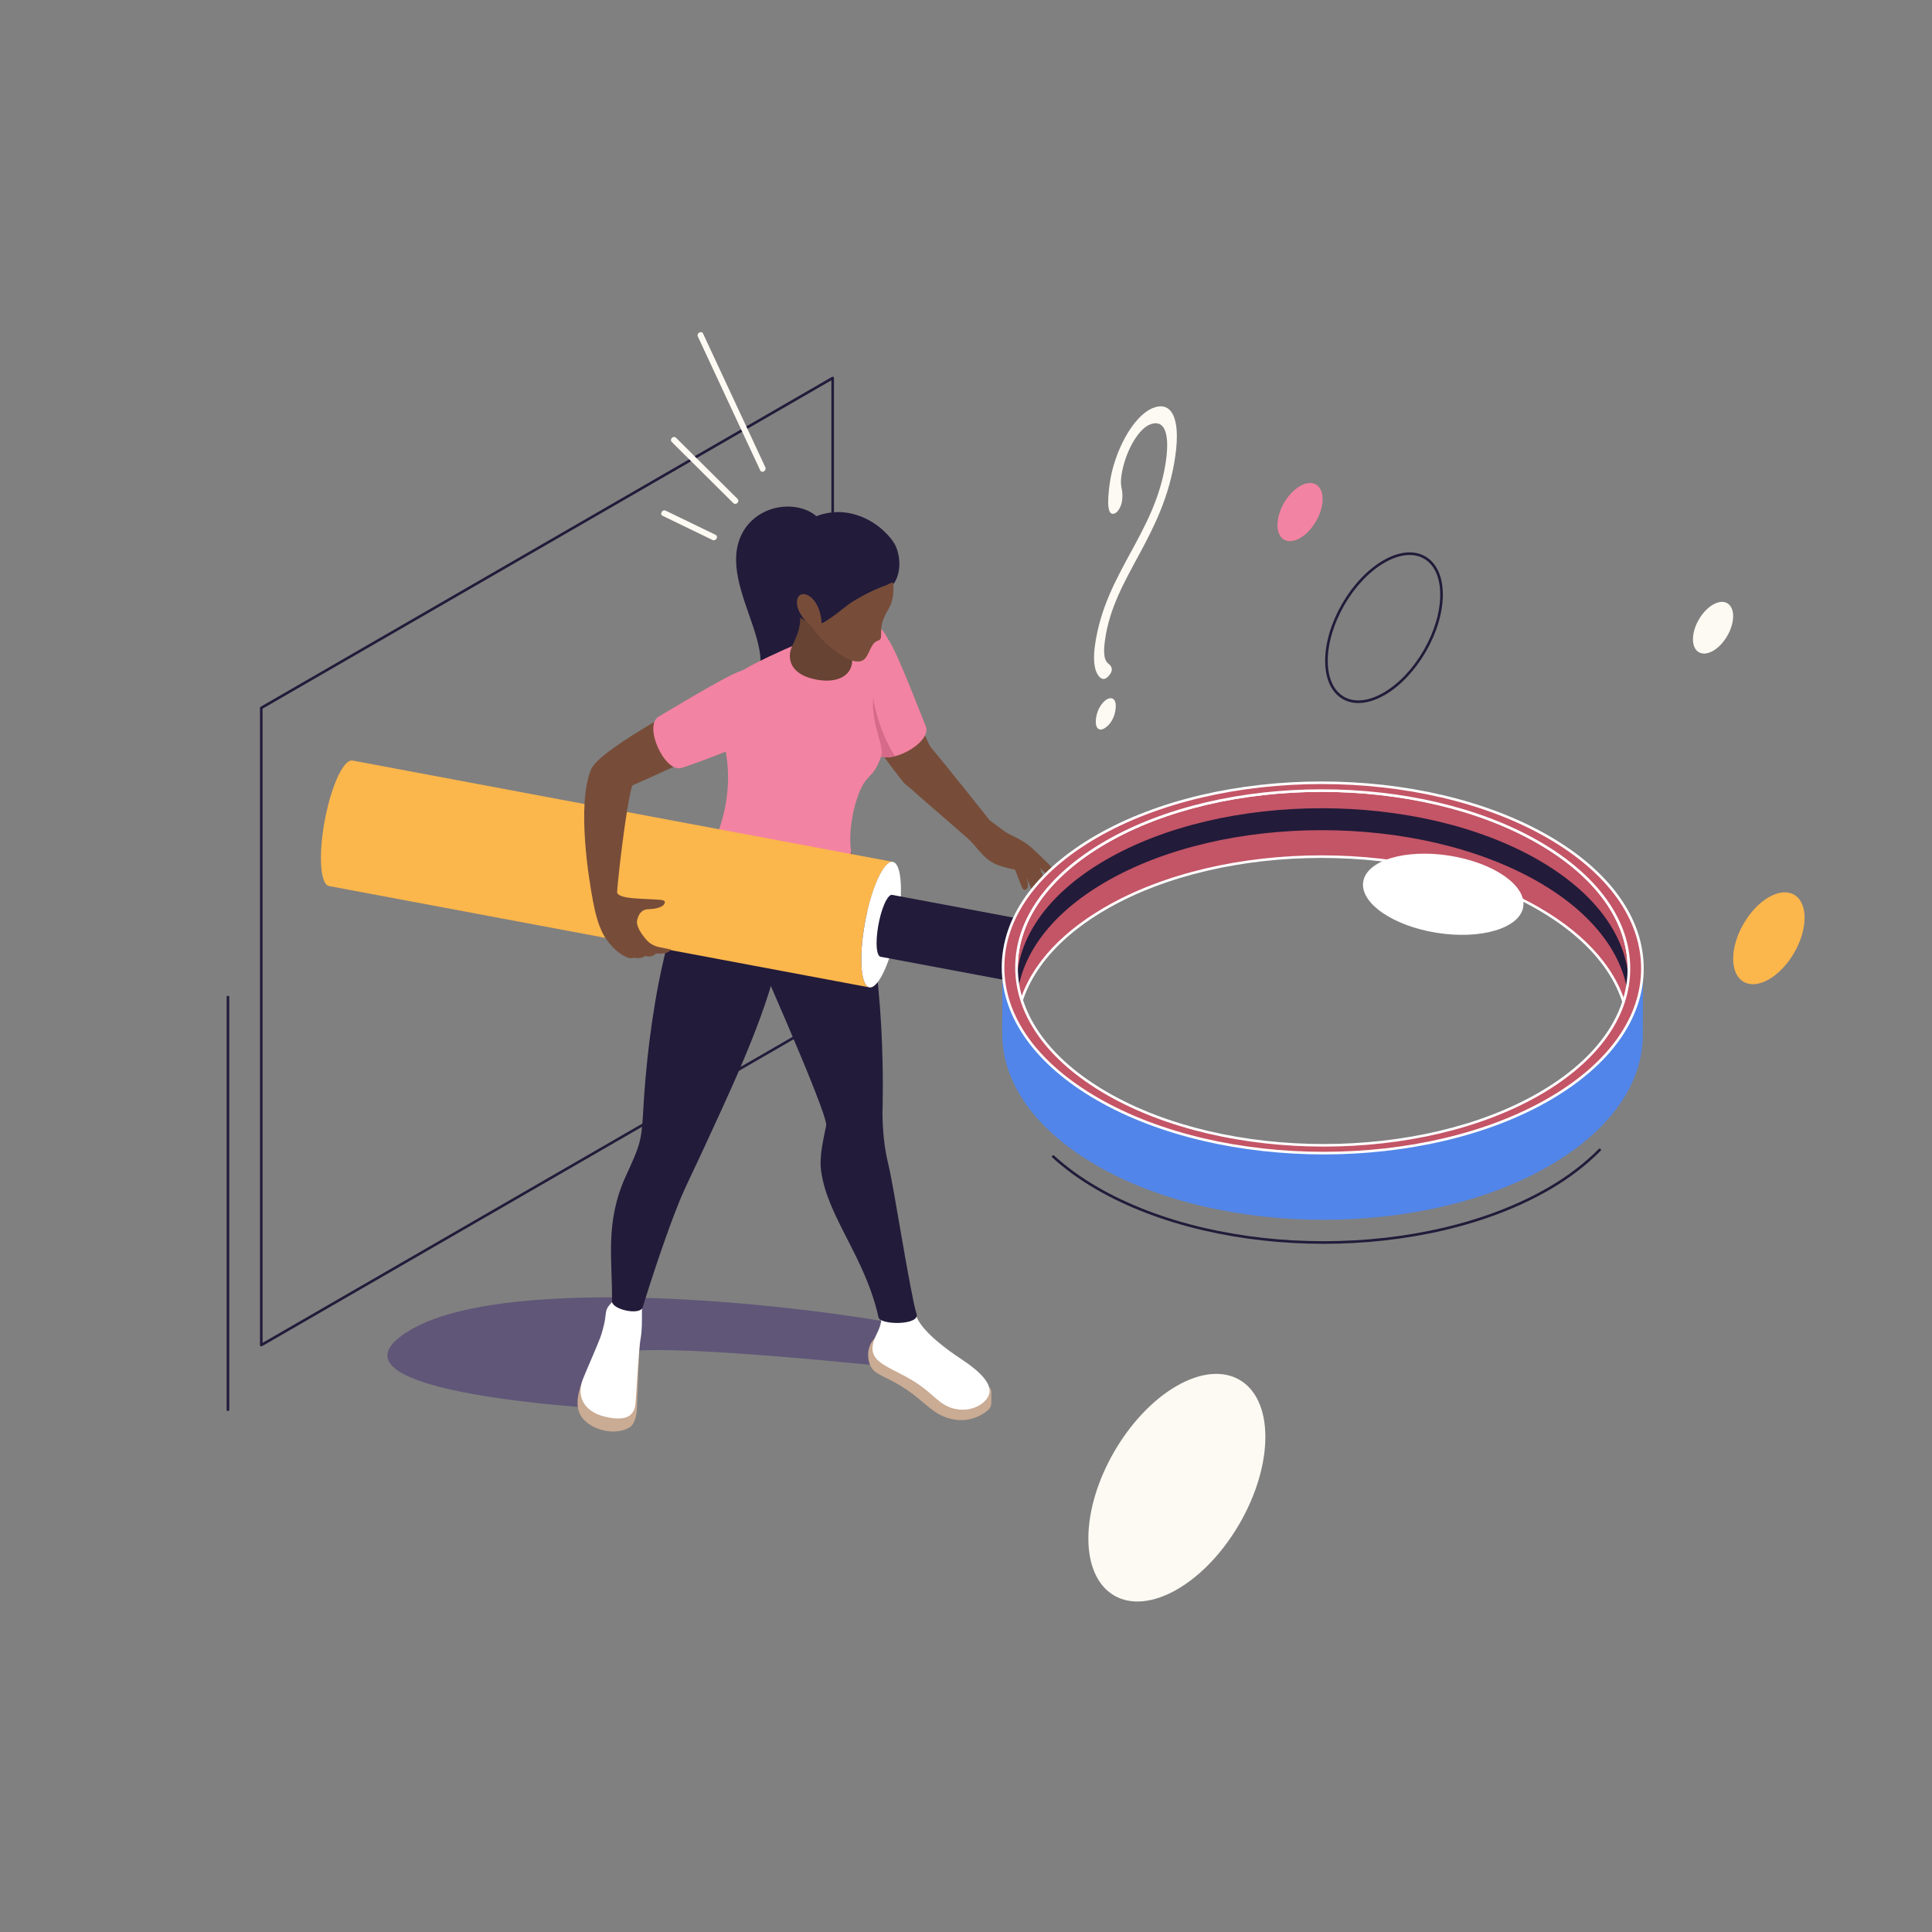 <?xml version="1.0" encoding="utf-8"?>
<!-- Generator: Adobe Illustrator 28.2.0, SVG Export Plug-In . SVG Version: 6.00 Build 0)  -->
<svg version="1.1" id="Layer_1" xmlns="http://www.w3.org/2000/svg" xmlns:xlink="http://www.w3.org/1999/xlink" x="0px" y="0px"
	 viewBox="0 0 1200 1200" style="enable-background:new 0 0 1200 1200;" xml:space="preserve">
<rect x="0" y="0" width="1200" height="1200" fill="#808080" stroke="none"/>
<style type="text/css">
	.st0{fill:#221B3A;}
	.st1{opacity:0.5;fill:#402D70;}
	.st2{fill:#CAAB93;}
	.st3{fill:#FFFFFF;}
	.st4{fill:#774D39;}
	.st5{fill:#F383A2;}
	.st6{fill:#D66A8A;}
	.st7{fill:#664333;}
	.st8{enable-background:new    ;}
	.st9{fill:#FBB64C;}
	.st10{fill:#C35566;}
	.st11{fill:#5185E9;}
	.st12{fill:#FDFAF3;}
</style>
<g>
	<g>
		<path class="st0" d="M162.28,836.28c-0.14,0-0.28-0.03-0.4-0.1c-0.25-0.15-0.4-0.41-0.4-0.71V439.69c0-0.29,0.15-0.55,0.4-0.7
			l354.9-204.9c0.25-0.14,0.55-0.14,0.81,0c0.25,0.15,0.4,0.41,0.4,0.7v395.78c0,0.29-0.15,0.55-0.4,0.7l-354.9,204.9
			C162.56,836.25,162.43,836.28,162.28,836.28z M163.09,440.16v393.91l353.29-203.96V236.2L163.09,440.16z"/>
	</g>
	<g>
		<g id="_x34__4_">
			<g>
				<g id="_x31_3_1_">
					<path class="st1" d="M385.54,840.84c0,0,0.47-9.5,185.22,9.97c-2.4-2.33-10.7-20.53-13.35-28.68
						c-87.88-15.56-248.06-28.97-303.12,4.3c-66.46,40.16,131.02,49.18,131.02,49.18C379.25,872.41,382.58,848.79,385.54,840.84z"/>
					<g>
						<g>
							<g>
								<g>
									<path class="st2" d="M615.72,864.48c0.06-1.88-1.7-3.45-3.27-4.56c-2.67-2.48-5.06-3-7.81-5.3l-54.99-35.08
										c-1.29,5.97-0.54,5.62-6.28,11.58c-4.6,4.79-4.74,10.56-3.49,15.19c0.8,2.95,2.8,5.48,5.48,6.94
										c4.88,2.68,9.54,4.8,13.31,7.04c9.64,5.71,15.08,11.61,21.43,16.15c7.1,5.09,16.25,7.15,24.55,4.42
										c4.25-1.39,7.54-3.53,9.55-5.51c0.86-0.85,1.53-2.51,1.53-3.71V864.48z"/>
									<path class="st2" d="M376.59,833.44c-3.72,9.06-9.22,13.84-13.4,21.26c-4.54,9.64-6.82,20.16-0.91,26.72
										c6.73,7.48,20.45,10.23,28.8,5.14c3.42-2.08,4.37-8.23,4.51-11.54c0.31-7.17,1.38-40.12,2.31-47.55
										C398.28,824.47,378.74,828.21,376.59,833.44z"/>
									<path class="st3" d="M384.75,804.8c-0.34,0.15-0.69,0.33-1.04,0.55c-2.26,1.45-3.56,3.47-5.32,5.43
										c-2.49,2.77-2.06,6.06-2.7,9.43c-0.66,3.49-1.68,7.35-2.9,10.71c-1.63,4.48-9.19,21.63-10.85,25.98
										c-3.75,9.8,0.02,19.87,14.22,23.13c14.03,3.22,18.01-1.52,18.58-8.53c0.73-8.96,1.9-33.31,3.06-39.51
										c1.04-5.55,0.93-11.06,0.93-16.71c0-1.68,0.15-3.39-0.36-4.93c-1.17-3.57-2.82-4.51-6.46-5.31
										C389.26,804.45,387.07,803.8,384.75,804.8z"/>
									<path class="st3" d="M569.65,818.68c-1.24-2.75-3.11-7.77-6.3-8.65c0,0-12.37,1.27-13.36,2.01c-3.9,2.94-0.36,6.4-5.4,16.4
										c-8.67,17.2,5.12,18.87,21.72,28.72c13.73,8.15,16.24,15.32,26.46,17.83c6.31,1.55,13.31,0.21,18.19-4.07
										c9.92-8.71-1.98-18.95-14.85-27.41C589.17,838.95,573.81,827.92,569.65,818.68z"/>
									<path class="st0" d="M525.01,515.6l-71.86,1.33c-3.42,11.27-4.15,3.68-12.74,12.89c-25.84,27.69-38.02,105.2-40.97,161.3
										c-0.98,18.65-2.52,21.31-10.81,39.54c-12.99,28.58-8.23,51.97-8.49,77.21c-0.94,5.33,17.44,9.52,19.04,4.08
										c10.95-35.29,19.38-57.4,22.74-65.62c3.9-9.53,10.76-23.31,14.53-31.59c13.16-28.93,40.23-84.26,47.14-121.65
										c0.93-5.04,41.22-24.21,48.38-45.62C533.61,542.57,526.79,524.71,525.01,515.6z"/>
									<path class="st0" d="M569.28,816.07c-3.84-12.07-14.21-79.61-17.48-92.71c-2.56-10.26-3.53-20.8-3.68-31.37
										c-0.04-2.71,3.62-92.4-17.16-153.04c-2.44-7.13-4.58-1.88-12.27,1.57c-9.95,4.46-20.07,8.22-27.05,16.97
										c-5.29,6.63-26.16,10.33-28.81,18.71c0,0,51.73,115.74,50.33,122.83c-1.78,8.97-4.4,19.18-3.12,28.44
										c3.97,28.66,27.29,53.25,35.63,90.75C546.76,823.14,571.56,823.24,569.28,816.07z"/>
								</g>
							</g>
						</g>
					</g>
				</g>
				<path class="st0" d="M492.76,314.83c-12.52-1.35-25.24,4.64-31.36,15.65c-19.79,35.64,39.43,86.06-7.58,105.62
					c1.14,1.25,3.17,0.89,4.77,0.31c35.93-12.93,50.89-21.69,57.26-61.48C522.83,331.38,510.41,316.74,492.76,314.83z"/>
				<path class="st4" d="M612.1,508.29c-7.14-7.64-17.73-21.63-32.7-41.71c-8.3-11.86-30.55-90.41-55.98-77.74
					c-28.4,14.14,33.71,92.48,38.18,97.47C567.94,493.4,610.58,510.63,612.1,508.29z"/>
				<g>
					<path class="st4" d="M646.57,555.75c-0.03,1.4-2.14,2.47-3.2,1.55c-1.33-1.15-6.03-13.03-6.03-13.03s2.37,6.19,0.28,7.93
						c-2.1,1.75-2.93-1.32-3.52-2.72c-0.51-1.2-0.99-2.42-1.46-3.64c-0.73-1.89-1.35-3.88-2.26-5.69c0,0-2.58-0.53-4.79-1.08
						c-8.67-2.13-12.26-4.31-19.21-12.68c-0.82-0.99-1.83-2.14-3.59-4.04c-2.67-2.69-23.48-20.35-41.18-36.05
						c-6.97-6.02,15.04-23.98,15.04-23.98c11.19,13.29,37.41,46.32,37.93,47.01c1.45,1.13,3.93,3.06,4.95,3.75
						c1.93,1.31,3.68,2.86,5.67,4.08c1.33,0.82,2.75,1.47,4.16,2.16c4.2,2.04,8.12,4.27,11.62,7.42c3.67,3.31,7.59,7.15,11.07,10.69
						c4.62,4.7,0.08,9.09-6.02,1.73c1.41,4.48,6.8,15.78,4.52,17.75C649.38,557.94,647.56,556.94,646.57,555.75z"/>
					<path class="st4" d="M628.99,526.71c1.44,0.87,5.23,3.57,4.52,6.24c-0.55,2.05-2.82,1.77-6.51-0.08
						c-6.75-3.38-10.67-1.61-14.79-4.37c-5.4-3.62-3.47-12.77,0.31-12.78c1.72-0.01,3.23,1.02,4.63,1.89
						C619.05,518.79,626.79,525.38,628.99,526.71z"/>
				</g>
				<path class="st5" d="M551.66,397.16c4.86,5.79,22.21,51.4,23.25,53.67c4.77,10.41-23.9,25.62-30.41,17.04
					c-5.98-7.88-34.52-55.61-34.6-60.13C516.37,382.23,542.01,376.91,551.66,397.16z"/>
				<path class="st6" d="M540.32,386.2c-11.38-4.42-25.79,3.27-30.42,21.53c0.08,4.52,28.62,52.25,34.6,60.13
					c2.11,2.79,6.58,3.03,11.46,1.77C555.96,469.64,534.97,441.58,540.32,386.2z"/>
				<path class="st5" d="M445.46,447.99c8.02,20.39,10.41,45.4-1.26,73.63c-1.49,3.6-3.91,7.06-5.21,11.17
					c-11.23,32.46,94.9,32.9,89.5-5.14c-1.33-9.4,0.77-22.45,3.75-31.46c5.68-17.18,9.68-10.87,15.06-26.41
					c2.99-8.64-12.32-25.49-0.69-56.57c2.36-6.3,1.28-15.99-1-20.26c-7.44-13.98-26.7-2.85-36.72,1.25
					C442.8,421.27,438.46,430.22,445.46,447.99z"/>
				<path class="st7" d="M528.88,405.97c-1.08-4.72-2.15-9.44-3.23-14.15l-28.84-14.69c1.59,14.06-3.25,19.77-5.44,25.86
					c-2.19,6.11-0.39,14.97,12.71,18.44C521.03,425.91,531.77,418.64,528.88,405.97z"/>
				<g>
					<g>
						<path class="st4" d="M514.96,401.32c5.01,4.14,15.21,11.95,20.88,8.87c4-2.18,4.55-10.07,8.7-11.93
							c1.96-0.88,2.75-0.73,2.72-3.96c-0.05-4.39,0.3-7.27,2.09-11.29c2.78-6.23,7.33-8.54,4.91-26.75
							c-0.64-4.82-1.11-6.67-15.8-17.1c-3.38-2.4-4.74-2.77-9.47-2.25c-8.2,0.9-10.41,1.94-16.27,8.55
							c-3.06,3.46-6.17,6.97-8.21,11.12c-2.64,5.37-9.22,13.06-7.84,19.11C498.27,382.72,508.58,396.05,514.96,401.32z"/>
						<path class="st0" d="M509.22,387.47c-1.98-5.51-9.7-4.96-7.89-1.51c-16.33-6.51-30.95-41.59-2.99-60.69
							c23.21-15.85,47.17-2.57,56.6,11.43c4.48,6.64,5.3,19.17-0.07,26.13c-0.08-2.22-2.35-0.09-4.82,0.78
							c-4.71,1.66-12.67,5.17-21.36,10.63C525.73,376.1,513.46,386.77,509.22,387.47z"/>
					</g>
				</g>
				<path class="st4" d="M495.02,375.11c0.5,6.28,7.25,13.59,11.41,14.66c1.2,0.31,3.98,0.08,3.92-1.81
					C509.74,368.21,494.13,363.85,495.02,375.11z"/>
				<g class="st8">
					<path class="st9" d="M218.94,472.38c-2.06-0.39-4.61,1.74-7.37,6.63c-6.82,12.09-12.29,36.37-12.24,54.19
						c0.03,10.61,2,16.57,5.02,17.14l335.63,62.93c-3.02-0.57-4.99-6.53-5.02-17.14c-0.05-17.82,5.42-42.1,12.24-54.19
						c2.76-4.89,5.31-7.01,7.37-6.63L218.94,472.38z"/>
					<path class="st3" d="M547.21,541.95c-6.82,12.09-12.29,36.37-12.24,54.19c0.05,17.88,5.6,22.56,12.42,10.47
						c6.8-12.05,12.27-36.28,12.21-54.16C559.55,534.63,554,529.89,547.21,541.95z"/>
				</g>
				<path class="st0" d="M630.63,600.9c1.96-10.83,6.54-19.8,12.08-28.47l-88.58-16.61c-1.02-0.19-2.27,0.86-3.63,3.27
					c-3.36,5.96-6.06,17.93-6.03,26.72c0.01,5.23,0.99,8.17,2.47,8.45l82.57,15.48C629.76,606.79,630.09,603.84,630.63,600.9z"/>
				<g>
					<g>
						<path class="st10" d="M1011.76,601.74l-0.12,41.03c0.08-28.4-18.62-56.85-56.07-78.47c-74.45-42.98-195.15-42.98-269.12,0
							c-36.73,21.34-55.11,49.34-55.19,77.38l0.12-41.03c0.08-28.04,18.47-56.03,55.19-77.38c73.96-42.98,194.67-42.98,269.12,0
							C993.14,544.9,1011.84,573.34,1011.76,601.74L1011.76,601.74z"/>
						<path class="st3" d="M1011.64,643.58c-0.45,0-0.81-0.36-0.81-0.81c0.08-29.38-19.69-57-55.67-77.76
							c-74.22-42.85-194.56-42.85-268.31,0c-35.25,20.48-54.7,47.71-54.79,76.66c0,0.45-0.36,0.81-0.81,0.81
							c-0.45,0-0.82-0.36-0.81-0.81l0.12-41.03c0.08-29.56,19.83-57.29,55.6-78.07c74.17-43.09,195.26-43.11,269.92,0
							c36.51,21.08,56.56,49.19,56.48,79.17l-0.12,41.03C1012.45,643.22,1012.09,643.58,1011.64,643.58z M820.83,531.28
							c48.87,0,97.81,10.78,135.14,32.33c30.5,17.6,49.52,40.13,54.9,64.54l0.08-26.4c0.08-29.37-19.69-56.99-55.67-77.76
							c-74.22-42.85-194.58-42.85-268.31,0c-35.25,20.47-54.7,47.7-54.79,76.67l-0.07,26.42c5.45-24,24.12-46.14,53.93-63.47
							C723.14,542.05,771.96,531.28,820.83,531.28z"/>
					</g>
					<path class="st0" d="M686.57,547.87c73.96-42.98,194.67-42.98,269.12,0c34.35,19.83,52.89,45.41,55.67,71.42
						c3.21-30.55-15.33-61.75-55.67-85.04c-74.45-42.98-195.15-42.98-269.12,0c-39.81,23.13-58.03,54.07-54.79,84.42
						C634.5,592.87,652.72,567.54,686.57,547.87z"/>
					<g>
						<path class="st11" d="M1020.13,601.77l-0.12,41.03c-0.08,29.28-19.28,58.52-57.64,80.81c-77.18,44.85-203.23,44.85-280.92,0
							c-39.11-22.58-58.64-52.29-58.56-81.95l0.12-41.03c-0.08,29.66,19.45,59.37,58.56,81.95c77.69,44.85,203.73,44.85,280.92,0
							C1000.84,660.28,1020.04,631.05,1020.13,601.77L1020.13,601.77z"/>
						<path class="st11" d="M822.1,757.65c-50.94,0-101.95-11.23-140.85-33.7c-37.98-21.92-58.85-51.16-58.76-82.3l0.12-41.03
							c0-0.22,0.18-0.4,0.4-0.4c0.22,0,0.4,0.18,0.4,0.4c-0.09,30.85,20.63,59.83,58.36,81.61c77.58,44.78,203.42,44.77,280.5-0.01
							c36.96-21.47,57.35-50.05,57.45-80.46c0-0.22,0.18-0.4,0.4-0.4c0.22,0,0.4,0.18,0.4,0.4l-0.12,41.03
							c-0.09,30.71-20.63,59.53-57.85,81.16C923.92,746.42,873.04,757.65,822.1,757.65z M623.38,611.2l-0.09,30.46
							c-0.09,30.85,20.63,59.82,58.36,81.61c77.58,44.8,203.42,44.8,280.5,0c36.96-21.48,57.35-50.05,57.45-80.47l0.09-30.49
							c-4.21,26.72-24.09,51.49-57.01,70.62c-77.31,44.94-203.5,44.95-281.33,0.01C647.72,663.5,627.49,638.34,623.38,611.2z"/>
					</g>
					<g>
						<path class="st0" d="M822.1,772.55c-51.01,0-102.09-11.24-141.05-33.74c-10.15-5.86-19.37-12.53-27.42-19.84
							c-0.33-0.3-0.36-0.82-0.06-1.15c0.29-0.33,0.81-0.36,1.15-0.06c7.96,7.23,17.09,13.84,27.13,19.63
							c77.48,44.73,203.13,44.73,280.11,0c11.79-6.85,22.24-14.83,31.05-23.73c0.32-0.32,0.83-0.33,1.15-0.01
							c0.32,0.32,0.32,0.83,0.01,1.15c-8.92,8.99-19.48,17.07-31.4,24C924.06,761.31,873.11,772.55,822.1,772.55z"/>
					</g>
					<g>
						<path class="st10" d="M961.59,519.84c77.69,44.85,78.1,117.86,0.89,162.73c-77.18,44.85-203.23,44.85-280.92,0
							c-77.72-44.87-78.13-117.88-0.94-162.73C757.84,474.97,883.88,474.97,961.59,519.84z M687.47,679.14
							c74.42,42.97,195.13,42.97,269.06,0c73.96-42.98,73.57-112.9-0.85-155.87c-74.45-42.98-195.15-42.98-269.12,0
							C612.63,566.24,613.03,636.16,687.47,679.14L687.47,679.14z"/>
						<path class="st3" d="M822.21,717.02c-51.01,0-102.08-11.24-141.04-33.74c-37.98-21.93-58.92-51.18-58.97-82.37
							c-0.04-30.97,20.56-60.01,58.03-81.78c77.43-44.99,203.83-44.99,281.78,0c37.96,21.92,58.89,51.16,58.94,82.33
							c0.05,30.97-20.57,60.02-58.05,81.8C924.19,705.77,873.22,717.02,822.21,717.02z M820.92,486.99
							c-50.73,0-101.39,11.18-139.89,33.55c-36.93,21.46-57.26,50.01-57.21,80.36c0.04,30.59,20.7,59.34,58.15,80.96
							c77.49,44.73,203.12,44.73,280.11-0.01c36.95-21.47,57.28-50.02,57.24-80.39c-0.04-30.58-20.68-59.32-58.12-80.93
							C922.44,498.17,871.65,486.99,820.92,486.99z M822.19,712.17c-48.87,0-97.79-10.77-135.11-32.32
							c-36.4-21.01-56.46-49.04-56.51-78.92c-0.04-29.67,19.71-57.49,55.6-78.35c74.17-43.09,195.26-43.11,269.92,0
							c36.37,21.01,56.43,49.02,56.48,78.89c0.04,29.67-19.71,57.51-55.63,78.38C919.86,701.39,871.05,712.17,822.19,712.17z
							 M820.95,491.85c-48.58,0-97.11,10.71-133.97,32.14c-35.37,20.55-54.83,47.88-54.79,76.94c0.04,29.27,19.82,56.8,55.69,77.51
							c74.21,42.86,194.53,42.84,268.25,0c35.39-20.56,54.85-47.9,54.81-76.97c-0.04-29.27-19.81-56.78-55.66-77.48
							C918.18,502.56,869.53,491.85,820.95,491.85z"/>
					</g>
				</g>
				<path class="st3" d="M900.45,531.5c-27.44-4.36-51.49,2.82-53.71,16.04c-2.23,13.22,18.21,27.48,45.65,31.84
					c27.44,4.36,51.49-2.82,53.71-16.04C948.32,550.12,927.88,535.86,900.45,531.5z"/>
				<path class="st4" d="M464.33,450.7c-16.92,13.12-52.08,28.46-71.61,37.21c-3.84,11.44-9.87,65.81-9.37,66.77
					c1.94,3.71,15.37,3.44,23.55,3.99c4.6,0.31,6.72,0.33,5.85,2.54c-0.95,2.4-6.36,3.46-9.5,3.47c-4.61,0-6.7,2.94-7.54,7.12
					c-0.68,3.4,2.73,8.43,5.71,11.86c2.03,2.33,4.75,3.91,7.77,4.54l7.51,1.56c-1.11,2.76-6.79,2.59-9.41,2.52
					c-1.01,1.73-4.78,2.37-6.55,1.35c0,0-1.7,2.22-7.04,1.23c-1.07,0.34-2.7,0.8-6.07-1.1c-0.52-0.3-5.57-2.7-10.94-10.23
					c-4.87-6.83-7.02-16.77-8.36-23.76c-2.58-13.44-10.23-60.03-1.21-81.86c4.88-11.82,56.97-39.41,61.8-42.15
					C470.46,412.13,485.2,434.52,464.33,450.7z"/>
				<path class="st5" d="M460.58,416.65c-7.39,1.62-48.99,27.13-51.19,28.28c-10.14,5.32,3.27,34.89,13.67,32.07
					c9.55-2.59,61.3-22.94,64.13-26.47C497.64,426.4,480.58,406.52,460.58,416.65z"/>
			</g>
			<g>
				<g>
					<path class="st12" d="M475.34,290.18c-12.88-27.65-25.76-55.3-38.64-82.95c-1.01-2.17-4.22-0.28-3.21,1.88
						c12.88,27.65,25.76,55.3,38.64,82.95C473.14,294.23,476.35,292.34,475.34,290.18L475.34,290.18z"/>
				</g>
				<g>
					<path class="st12" d="M458.06,309.81c-12.71-12.62-25.43-25.25-38.14-37.87c-1.7-1.69-4.33,0.94-2.63,2.63
						c12.71,12.62,25.43,25.25,38.14,37.87C457.13,314.13,459.76,311.5,458.06,309.81L458.06,309.81z"/>
				</g>
				<g>
					<path class="st12" d="M444.38,332.15c-10.29-4.98-20.59-9.97-30.88-14.95c-2.15-1.04-4.04,2.17-1.88,3.21
						c10.29,4.98,20.59,9.97,30.88,14.95C444.65,336.4,446.54,333.19,444.38,332.15L444.38,332.15z"/>
				</g>
			</g>
			<g>
				<path class="st12" d="M690.14,414.12c-0.42-0.8-1.08-1.44-1.73-1.93c-3.35-2.54-2.83-9.28-2.02-14.97
					c5.62-39.53,36.47-63.69,43.63-114.06c3.49-24.53-2.9-34.39-14.22-29.61c-12.4,5.24-23.77,27.34-26.48,46.39
					c-1.73,12.15-1.58,20.94,3.13,18.95c1.82-0.77,3.93-4.03,4.46-7.75c1.09-7.67-1.55-7.38-0.37-15.7
					c1.91-13.47,9.74-28.41,17.48-31.68c8.62-3.64,12.79,4.07,10.17,22.47c-6.41,45.12-37.62,69.11-44.07,114.45
					c-1.07,7.55-1.02,15.63,2.73,19.66c1.2,1.29,3.09,2.41,5.65-0.37C690.83,417.46,690.88,415.53,690.14,414.12z"/>
				<path class="st12" d="M688.18,434.03c-2.89,1.22-6.51,5.74-7.39,11.87c-0.89,6.24,1.65,8.05,4.27,6.94
					c2.76-1.17,6.78-4.92,7.79-12.04C693.77,434.35,690.95,432.86,688.18,434.03z"/>
			</g>
		</g>
		<g>
			<path class="st0" d="M843.71,436.67c-3.55,0-6.83-0.82-9.74-2.49c-6.99-4.02-10.86-12.42-10.89-23.66
				c-0.06-22.91,16.1-50.9,36.03-62.41c9.83-5.68,19.14-6.56,26.17-2.53c7,4.03,10.86,12.43,10.89,23.67
				c0.06,22.9-16.1,50.89-36.03,62.4C854.36,434.98,848.76,436.67,843.71,436.67z M859.91,349.52c-19.48,11.24-35.27,38.61-35.22,61
				c0.03,10.62,3.61,18.53,10.09,22.25c6.5,3.75,15.23,2.87,24.55-2.53c19.48-11.24,35.28-38.6,35.22-60.99
				c-0.03-10.63-3.61-18.54-10.09-22.26C877.94,343.24,869.22,344.14,859.91,349.52L859.91,349.52z"/>
		</g>
		<path class="st12" d="M730.79,860.87c30.35-17.52,55.05-3.45,55.15,31.43c0.1,34.88-24.44,77.37-54.79,94.89
			c-30.35,17.52-55.05,3.45-55.15-31.43C675.9,920.88,700.44,878.39,730.79,860.87z"/>
		<path class="st5" d="M807.43,301.94c7.75-4.47,14.06-0.88,14.08,8.02c0.03,8.91-6.24,19.76-13.99,24.23
			c-7.75,4.47-14.06,0.88-14.08-8.02S799.68,306.41,807.43,301.94z"/>
		<path class="st9" d="M1098.61,557.27c12.25-7.07,22.22-1.39,22.26,12.69c0.04,14.08-9.86,31.24-22.12,38.31
			c-12.25,7.07-22.22,1.39-22.26-12.69C1076.45,581.5,1086.36,564.35,1098.61,557.27z"/>
		<path class="st12" d="M1063.97,375.54c6.89-3.98,12.5-0.78,12.52,7.14c0.02,7.92-5.55,17.57-12.44,21.55
			c-6.89,3.98-12.5,0.78-12.52-7.14C1051.51,389.17,1057.08,379.52,1063.97,375.54z"/>
	</g>
	<g>
		<path class="st0" d="M141.59,876.42c-0.45,0-0.81-0.36-0.81-0.81V619.29c0-0.45,0.36-0.81,0.81-0.81c0.45,0,0.81,0.36,0.81,0.81
			v256.32C142.39,876.06,142.04,876.42,141.59,876.42z"/>
	</g>
</g>
</svg>
